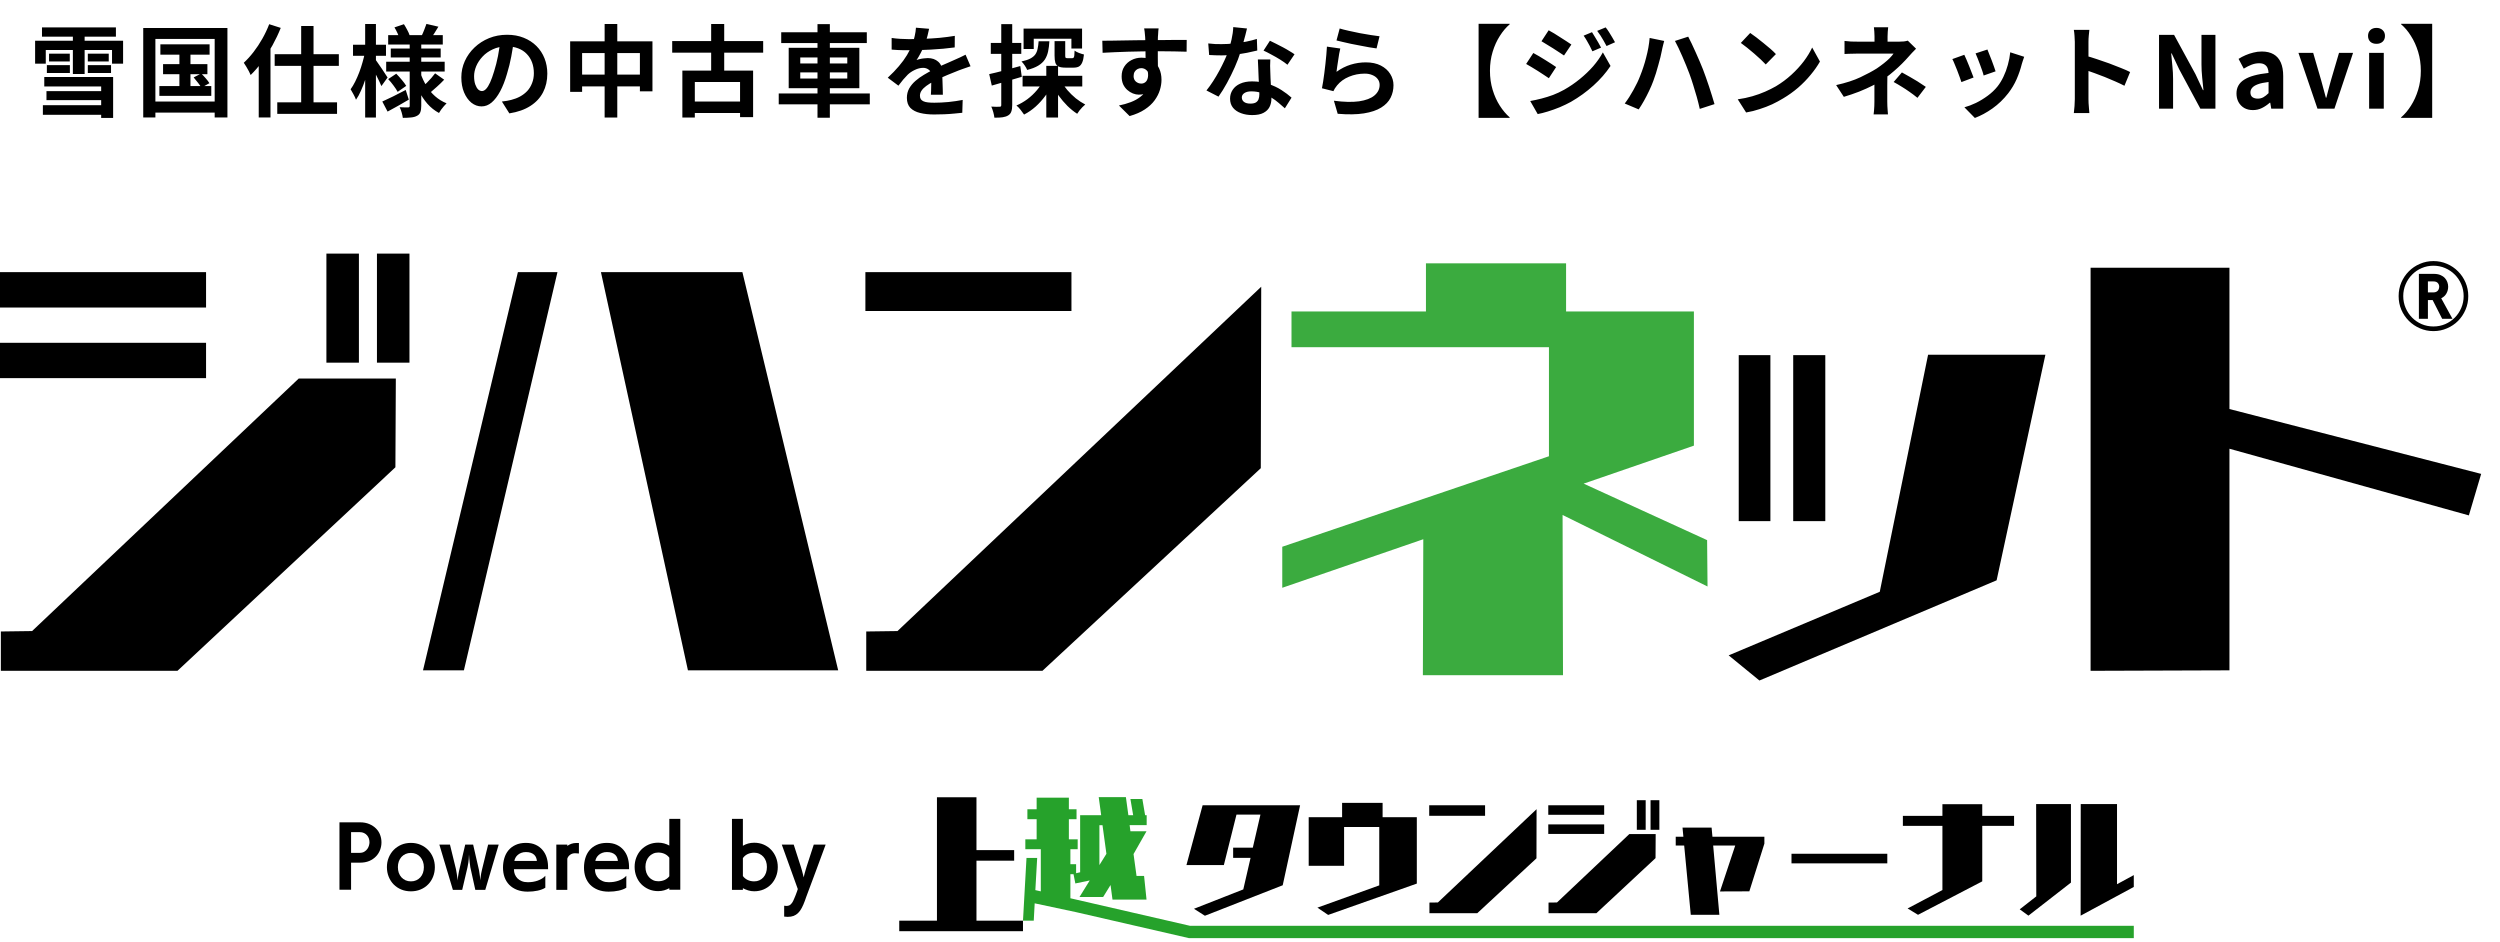 <svg width="276" height="104" viewBox="0 0 276 104" fill="none" xmlns="http://www.w3.org/2000/svg">
<path d="M4.635 3.024H12.797V4.047H4.635V3.024ZM5.416 5.928H7.704V6.786H5.416V5.928ZM5.174 7.193H7.715V8.062H5.174V7.193ZM9.695 7.193H12.258V8.062H9.695V7.193ZM9.695 5.928H12.005V6.786H9.695V5.928ZM5.13 10.064H11.73V11.054H5.13V10.064ZM4.734 11.615H11.818V12.671H4.734V11.615ZM8.045 3.409H9.343V8.172H8.045V3.409ZM4.888 8.502H12.489V13.023H11.169V9.547H4.888V8.502ZM3.876 4.498H13.589V7.028H12.368V5.521H5.053V7.028H3.876V4.498ZM17.705 4.894H23.139V6.038H17.705V4.894ZM18.002 7.083H22.897V8.194H18.002V7.083ZM17.595 9.503H23.326V10.581H17.595V9.503ZM19.806 5.257H21.027V10.075H19.806V5.257ZM21.379 8.546L22.215 8.117C22.376 8.271 22.545 8.451 22.721 8.656C22.897 8.854 23.029 9.03 23.117 9.184L22.237 9.679C22.149 9.525 22.02 9.342 21.852 9.129C21.69 8.916 21.533 8.722 21.379 8.546ZM15.813 3.09H25.108V12.968H23.7V4.3H17.155V12.968H15.813V3.09ZM16.55 11.208H24.349V12.429H16.55V11.208ZM33.25 2.87H34.614V12.132H33.25V2.87ZM30.324 5.983H37.408V7.27H30.324V5.983ZM30.61 11.296H37.21V12.572H30.61V11.296ZM28.564 5.884L29.851 4.597L29.862 4.619V12.968H28.564V5.884ZM29.719 2.672L30.995 3.079C30.738 3.724 30.434 4.366 30.082 5.004C29.73 5.635 29.348 6.236 28.938 6.808C28.527 7.373 28.105 7.864 27.673 8.282C27.629 8.172 27.563 8.033 27.475 7.864C27.387 7.695 27.291 7.527 27.189 7.358C27.086 7.182 26.994 7.039 26.914 6.929C27.288 6.584 27.647 6.188 27.992 5.741C28.344 5.286 28.666 4.799 28.96 4.278C29.26 3.75 29.513 3.215 29.719 2.672ZM42.855 3.882H48.883V4.916H42.855V3.882ZM43.141 5.356H48.652V6.346H43.141V5.356ZM42.635 6.819H49.092V7.897H42.635V6.819ZM47.079 2.639L48.399 2.947C48.245 3.196 48.098 3.435 47.959 3.662C47.819 3.889 47.691 4.084 47.574 4.245L46.551 3.948C46.646 3.757 46.741 3.537 46.837 3.288C46.939 3.039 47.02 2.822 47.079 2.639ZM43.548 3.024L44.593 2.672C44.717 2.863 44.838 3.072 44.956 3.299C45.08 3.526 45.168 3.724 45.22 3.893L44.12 4.289C44.076 4.12 43.999 3.915 43.889 3.673C43.779 3.431 43.665 3.215 43.548 3.024ZM48.036 8.095L49.037 8.799C48.795 9.056 48.534 9.309 48.256 9.558C47.984 9.807 47.742 10.02 47.53 10.196L46.683 9.558C46.822 9.433 46.976 9.287 47.145 9.118C47.313 8.949 47.475 8.777 47.629 8.601C47.79 8.418 47.926 8.249 48.036 8.095ZM42.855 8.733L43.746 8.139C43.944 8.337 44.149 8.564 44.362 8.821C44.574 9.07 44.736 9.29 44.846 9.481L43.9 10.141C43.797 9.943 43.647 9.712 43.449 9.448C43.251 9.177 43.053 8.938 42.855 8.733ZM42.206 11.208C42.543 11.061 42.939 10.874 43.394 10.647C43.848 10.42 44.314 10.181 44.791 9.932L45.132 10.999C44.743 11.226 44.343 11.457 43.933 11.692C43.522 11.919 43.141 12.128 42.789 12.319L42.206 11.208ZM45.231 4.586H46.507V11.681C46.507 11.974 46.474 12.205 46.408 12.374C46.349 12.55 46.228 12.686 46.045 12.781C45.861 12.884 45.638 12.946 45.374 12.968C45.117 12.997 44.816 13.012 44.472 13.012C44.45 12.836 44.406 12.634 44.34 12.407C44.274 12.18 44.2 11.989 44.12 11.835C44.31 11.842 44.497 11.85 44.681 11.857C44.871 11.857 44.996 11.857 45.055 11.857C45.128 11.857 45.176 11.842 45.198 11.813C45.22 11.784 45.231 11.736 45.231 11.67V4.586ZM46.43 8.095C46.598 8.586 46.815 9.048 47.079 9.481C47.343 9.914 47.662 10.295 48.036 10.625C48.41 10.955 48.831 11.215 49.301 11.406C49.213 11.487 49.114 11.593 49.004 11.725C48.901 11.85 48.798 11.978 48.696 12.11C48.6 12.242 48.523 12.363 48.465 12.473C47.988 12.216 47.563 11.879 47.189 11.461C46.822 11.036 46.503 10.555 46.232 10.02C45.968 9.485 45.748 8.909 45.572 8.293L46.43 8.095ZM38.972 4.938H42.613V6.159H38.972V4.938ZM40.314 2.65H41.502V12.979H40.314V2.65ZM40.292 5.774L41.018 6.016C40.944 6.456 40.849 6.911 40.732 7.38C40.614 7.842 40.482 8.3 40.336 8.755C40.189 9.202 40.028 9.62 39.852 10.009C39.683 10.398 39.5 10.731 39.302 11.01C39.243 10.841 39.151 10.643 39.027 10.416C38.909 10.189 38.803 10.002 38.708 9.855C38.884 9.613 39.052 9.331 39.214 9.008C39.375 8.685 39.525 8.341 39.665 7.974C39.804 7.607 39.925 7.237 40.028 6.863C40.138 6.482 40.226 6.119 40.292 5.774ZM41.447 6.566C41.505 6.639 41.597 6.771 41.722 6.962C41.854 7.145 41.993 7.347 42.14 7.567C42.286 7.78 42.418 7.981 42.536 8.172C42.66 8.355 42.745 8.484 42.789 8.557L42.107 9.503C42.041 9.349 41.956 9.162 41.854 8.942C41.751 8.722 41.637 8.495 41.513 8.26C41.395 8.025 41.282 7.805 41.172 7.6C41.069 7.395 40.977 7.226 40.897 7.094L41.447 6.566ZM56.728 4.465C56.654 5.022 56.559 5.616 56.442 6.247C56.324 6.878 56.167 7.516 55.969 8.161C55.756 8.902 55.507 9.54 55.221 10.075C54.935 10.61 54.619 11.025 54.275 11.318C53.937 11.604 53.567 11.747 53.164 11.747C52.76 11.747 52.386 11.611 52.042 11.34C51.704 11.061 51.433 10.68 51.228 10.196C51.03 9.712 50.931 9.162 50.931 8.546C50.931 7.908 51.059 7.307 51.316 6.742C51.572 6.177 51.928 5.679 52.383 5.246C52.845 4.806 53.38 4.461 53.989 4.212C54.605 3.963 55.268 3.838 55.98 3.838C56.662 3.838 57.274 3.948 57.817 4.168C58.367 4.388 58.836 4.692 59.225 5.081C59.613 5.47 59.91 5.924 60.116 6.445C60.321 6.966 60.424 7.527 60.424 8.128C60.424 8.898 60.266 9.587 59.951 10.196C59.635 10.805 59.166 11.307 58.543 11.703C57.927 12.099 57.157 12.37 56.233 12.517L55.408 11.208C55.62 11.186 55.807 11.16 55.969 11.131C56.13 11.102 56.284 11.069 56.431 11.032C56.783 10.944 57.109 10.819 57.41 10.658C57.718 10.489 57.985 10.284 58.213 10.042C58.44 9.793 58.616 9.503 58.741 9.173C58.873 8.843 58.939 8.48 58.939 8.084C58.939 7.651 58.873 7.255 58.741 6.896C58.609 6.537 58.414 6.225 58.158 5.961C57.901 5.69 57.589 5.484 57.223 5.345C56.856 5.198 56.434 5.125 55.958 5.125C55.371 5.125 54.854 5.231 54.407 5.444C53.959 5.649 53.582 5.917 53.274 6.247C52.966 6.577 52.731 6.933 52.57 7.314C52.416 7.695 52.339 8.058 52.339 8.403C52.339 8.77 52.383 9.078 52.471 9.327C52.559 9.569 52.665 9.752 52.79 9.877C52.922 9.994 53.061 10.053 53.208 10.053C53.362 10.053 53.512 9.976 53.659 9.822C53.813 9.661 53.963 9.419 54.11 9.096C54.256 8.773 54.403 8.366 54.55 7.875C54.718 7.347 54.861 6.782 54.979 6.181C55.096 5.58 55.18 4.993 55.232 4.421L56.728 4.465ZM62.945 4.564H72.031V10.086H70.645V5.862H64.265V10.141H62.945V4.564ZM63.627 8.238H71.415V9.536H63.627V8.238ZM66.751 2.65H68.148V12.979H66.751V2.65ZM74.211 4.531H84.254V5.818H74.211V4.531ZM76.114 11.208H82.296V12.473H76.114V11.208ZM78.512 2.65H79.953V8.513H78.512V2.65ZM75.333 7.798H83.143V12.935H81.702V9.052H76.708V12.979H75.333V7.798ZM86.247 3.563H95.696V4.751H86.247V3.563ZM85.972 10.317H96.026V11.516H85.972V10.317ZM90.251 2.661H91.615V13.001H90.251V2.661ZM88.348 7.996V8.667H93.54V7.996H88.348ZM88.348 6.346V7.006H93.54V6.346H88.348ZM87.072 5.279H94.871V9.734H87.072V5.279ZM102.573 3.178C102.536 3.376 102.477 3.633 102.397 3.948C102.316 4.263 102.199 4.619 102.045 5.015C101.927 5.286 101.792 5.569 101.638 5.862C101.491 6.148 101.341 6.405 101.187 6.632C101.282 6.588 101.403 6.551 101.55 6.522C101.696 6.485 101.847 6.46 102.001 6.445C102.162 6.423 102.305 6.412 102.43 6.412C102.892 6.412 103.273 6.544 103.574 6.808C103.882 7.072 104.036 7.464 104.036 7.985C104.036 8.132 104.036 8.311 104.036 8.524C104.043 8.737 104.05 8.96 104.058 9.195C104.065 9.422 104.072 9.646 104.08 9.866C104.087 10.086 104.091 10.284 104.091 10.46H102.771C102.785 10.335 102.793 10.189 102.793 10.02C102.8 9.844 102.804 9.661 102.804 9.47C102.811 9.279 102.815 9.096 102.815 8.92C102.822 8.737 102.826 8.572 102.826 8.425C102.826 8.073 102.73 7.831 102.54 7.699C102.356 7.56 102.151 7.49 101.924 7.49C101.616 7.49 101.304 7.567 100.989 7.721C100.681 7.868 100.42 8.044 100.208 8.249C100.046 8.41 99.881 8.59 99.713 8.788C99.551 8.986 99.375 9.21 99.185 9.459L98.008 8.579C98.484 8.139 98.895 7.714 99.24 7.303C99.592 6.892 99.889 6.485 100.131 6.082C100.373 5.679 100.571 5.275 100.725 4.872C100.835 4.579 100.923 4.274 100.989 3.959C101.062 3.636 101.106 3.336 101.121 3.057L102.573 3.178ZM98.437 4.19C98.715 4.234 99.038 4.267 99.405 4.289C99.771 4.311 100.094 4.322 100.373 4.322C100.857 4.322 101.385 4.311 101.957 4.289C102.536 4.267 103.123 4.23 103.717 4.179C104.311 4.12 104.875 4.047 105.411 3.959L105.4 5.235C105.011 5.286 104.589 5.334 104.135 5.378C103.687 5.415 103.229 5.448 102.76 5.477C102.298 5.499 101.854 5.517 101.429 5.532C101.003 5.539 100.626 5.543 100.296 5.543C100.149 5.543 99.966 5.543 99.746 5.543C99.533 5.536 99.313 5.528 99.086 5.521C98.858 5.506 98.642 5.492 98.437 5.477V4.19ZM107.149 7.314C107.031 7.351 106.892 7.398 106.731 7.457C106.577 7.508 106.419 7.563 106.258 7.622C106.104 7.673 105.964 7.725 105.84 7.776C105.488 7.915 105.07 8.084 104.586 8.282C104.109 8.48 103.61 8.711 103.09 8.975C102.76 9.151 102.481 9.323 102.254 9.492C102.026 9.661 101.854 9.833 101.737 10.009C101.619 10.178 101.561 10.365 101.561 10.57C101.561 10.724 101.594 10.852 101.66 10.955C101.726 11.05 101.825 11.127 101.957 11.186C102.089 11.245 102.254 11.285 102.452 11.307C102.65 11.329 102.884 11.34 103.156 11.34C103.625 11.34 104.142 11.314 104.707 11.263C105.271 11.204 105.796 11.127 106.28 11.032L106.236 12.451C106.001 12.48 105.704 12.51 105.345 12.539C104.985 12.576 104.611 12.601 104.223 12.616C103.841 12.631 103.475 12.638 103.123 12.638C102.551 12.638 102.037 12.583 101.583 12.473C101.128 12.363 100.769 12.176 100.505 11.912C100.248 11.641 100.12 11.27 100.12 10.801C100.12 10.42 100.204 10.075 100.373 9.767C100.549 9.459 100.78 9.18 101.066 8.931C101.352 8.682 101.663 8.458 102.001 8.26C102.345 8.055 102.683 7.868 103.013 7.699C103.35 7.523 103.654 7.373 103.926 7.248C104.197 7.123 104.45 7.013 104.685 6.918C104.927 6.815 105.158 6.713 105.378 6.61C105.59 6.515 105.796 6.423 105.994 6.335C106.192 6.24 106.393 6.141 106.599 6.038L107.149 7.314ZM112.893 8.37H119.482V9.547H112.893V8.37ZM116.424 4.542H117.601V6.137C117.601 6.262 117.615 6.342 117.645 6.379C117.681 6.408 117.747 6.423 117.843 6.423C117.872 6.423 117.92 6.423 117.986 6.423C118.059 6.423 118.132 6.423 118.206 6.423C118.286 6.423 118.341 6.423 118.371 6.423C118.437 6.423 118.488 6.405 118.525 6.368C118.561 6.331 118.587 6.254 118.602 6.137C118.616 6.02 118.627 5.836 118.635 5.587C118.745 5.675 118.902 5.759 119.108 5.84C119.32 5.921 119.507 5.979 119.669 6.016C119.632 6.397 119.566 6.694 119.471 6.907C119.383 7.112 119.262 7.259 119.108 7.347C118.954 7.428 118.756 7.468 118.514 7.468C118.47 7.468 118.407 7.468 118.327 7.468C118.246 7.468 118.162 7.468 118.074 7.468C117.993 7.468 117.912 7.468 117.832 7.468C117.751 7.468 117.689 7.468 117.645 7.468C117.307 7.468 117.051 7.428 116.875 7.347C116.699 7.266 116.578 7.127 116.512 6.929C116.453 6.731 116.424 6.467 116.424 6.137V4.542ZM113.003 3.156H119.46V5.356H118.283V4.278H114.125V5.411H113.003V3.156ZM115.511 7.27H116.809V12.979H115.511V7.27ZM114.664 4.553H115.852C115.83 4.971 115.782 5.349 115.709 5.686C115.635 6.023 115.514 6.32 115.346 6.577C115.177 6.834 114.935 7.057 114.62 7.248C114.304 7.439 113.897 7.596 113.399 7.721C113.347 7.582 113.259 7.42 113.135 7.237C113.01 7.046 112.889 6.896 112.772 6.786C113.175 6.698 113.498 6.592 113.74 6.467C113.989 6.335 114.176 6.181 114.301 6.005C114.425 5.822 114.51 5.613 114.554 5.378C114.605 5.136 114.642 4.861 114.664 4.553ZM117.139 8.942C117.322 9.279 117.553 9.613 117.832 9.943C118.118 10.273 118.429 10.577 118.767 10.856C119.111 11.127 119.46 11.355 119.812 11.538C119.716 11.619 119.61 11.718 119.493 11.835C119.383 11.952 119.276 12.073 119.174 12.198C119.071 12.33 118.987 12.451 118.921 12.561C118.554 12.326 118.195 12.037 117.843 11.692C117.498 11.347 117.179 10.973 116.886 10.57C116.592 10.159 116.339 9.738 116.127 9.305L117.139 8.942ZM115.225 8.821L116.248 9.162C116.02 9.653 115.742 10.123 115.412 10.57C115.089 11.01 114.73 11.41 114.334 11.769C113.938 12.121 113.512 12.414 113.058 12.649C112.955 12.495 112.823 12.315 112.662 12.11C112.508 11.912 112.357 11.758 112.211 11.648C112.636 11.465 113.043 11.23 113.432 10.944C113.82 10.651 114.169 10.321 114.477 9.954C114.785 9.587 115.034 9.21 115.225 8.821ZM109.208 8.183C109.648 8.088 110.172 7.959 110.781 7.798C111.397 7.637 112.016 7.468 112.64 7.292L112.805 8.48C112.24 8.649 111.668 8.817 111.089 8.986C110.517 9.155 109.985 9.309 109.494 9.448L109.208 8.183ZM109.384 4.74H112.75V5.95H109.384V4.74ZM110.539 2.661H111.749V11.593C111.749 11.894 111.716 12.132 111.65 12.308C111.591 12.491 111.477 12.634 111.309 12.737C111.147 12.84 110.942 12.909 110.693 12.946C110.451 12.983 110.146 12.997 109.78 12.99C109.765 12.829 109.725 12.627 109.659 12.385C109.593 12.15 109.519 11.945 109.439 11.769C109.644 11.776 109.831 11.784 110 11.791C110.176 11.791 110.297 11.787 110.363 11.78C110.429 11.78 110.473 11.769 110.495 11.747C110.524 11.718 110.539 11.666 110.539 11.593V2.661ZM127.91 3.134C127.902 3.193 127.891 3.288 127.877 3.42C127.869 3.545 127.862 3.673 127.855 3.805C127.847 3.93 127.84 4.021 127.833 4.08C127.825 4.227 127.822 4.425 127.822 4.674C127.822 4.916 127.822 5.187 127.822 5.488C127.822 5.789 127.822 6.093 127.822 6.401C127.829 6.702 127.833 6.988 127.833 7.259C127.84 7.523 127.844 7.743 127.844 7.919L126.469 7.457C126.469 7.318 126.469 7.134 126.469 6.907C126.469 6.672 126.469 6.419 126.469 6.148C126.469 5.869 126.465 5.594 126.458 5.323C126.458 5.052 126.454 4.806 126.447 4.586C126.439 4.366 126.432 4.201 126.425 4.091C126.41 3.864 126.392 3.666 126.37 3.497C126.348 3.321 126.329 3.2 126.315 3.134H127.91ZM121.695 4.498C122.017 4.498 122.384 4.494 122.795 4.487C123.205 4.48 123.634 4.472 124.082 4.465C124.529 4.458 124.969 4.45 125.402 4.443C125.834 4.436 126.241 4.432 126.623 4.432C127.004 4.425 127.334 4.421 127.613 4.421C127.891 4.421 128.196 4.421 128.526 4.421C128.856 4.414 129.182 4.41 129.505 4.41C129.827 4.41 130.121 4.41 130.385 4.41C130.656 4.41 130.865 4.41 131.012 4.41L131.001 5.708C130.656 5.693 130.201 5.682 129.637 5.675C129.072 5.66 128.383 5.653 127.569 5.653C127.07 5.653 126.564 5.66 126.051 5.675C125.537 5.682 125.028 5.693 124.522 5.708C124.016 5.723 123.528 5.741 123.059 5.763C122.589 5.778 122.146 5.8 121.728 5.829L121.695 4.498ZM127.646 7.754C127.646 8.355 127.572 8.854 127.426 9.25C127.286 9.646 127.074 9.947 126.788 10.152C126.502 10.35 126.146 10.449 125.721 10.449C125.515 10.449 125.299 10.405 125.072 10.317C124.852 10.229 124.646 10.101 124.456 9.932C124.265 9.763 124.111 9.554 123.994 9.305C123.884 9.056 123.829 8.762 123.829 8.425C123.829 8.007 123.928 7.648 124.126 7.347C124.324 7.039 124.588 6.801 124.918 6.632C125.255 6.456 125.625 6.368 126.029 6.368C126.513 6.368 126.916 6.478 127.239 6.698C127.569 6.911 127.814 7.2 127.976 7.567C128.144 7.934 128.229 8.348 128.229 8.81C128.229 9.169 128.17 9.543 128.053 9.932C127.935 10.321 127.741 10.702 127.47 11.076C127.206 11.443 126.846 11.776 126.392 12.077C125.944 12.378 125.383 12.623 124.709 12.814L123.532 11.648C124.001 11.553 124.437 11.428 124.841 11.274C125.244 11.12 125.596 10.926 125.897 10.691C126.205 10.456 126.443 10.167 126.612 9.822C126.788 9.477 126.876 9.063 126.876 8.579C126.876 8.227 126.788 7.963 126.612 7.787C126.443 7.611 126.238 7.523 125.996 7.523C125.856 7.523 125.721 7.556 125.589 7.622C125.457 7.688 125.35 7.787 125.27 7.919C125.189 8.051 125.149 8.212 125.149 8.403C125.149 8.652 125.233 8.854 125.402 9.008C125.578 9.155 125.776 9.228 125.996 9.228C126.172 9.228 126.326 9.173 126.458 9.063C126.597 8.953 126.689 8.77 126.733 8.513C126.777 8.256 126.74 7.912 126.623 7.479L127.646 7.754ZM133.39 4.795C133.624 4.824 133.874 4.846 134.138 4.861C134.409 4.868 134.647 4.872 134.853 4.872C135.307 4.872 135.766 4.846 136.228 4.795C136.697 4.744 137.148 4.678 137.581 4.597C138.013 4.509 138.406 4.41 138.758 4.3L138.802 5.576C138.486 5.657 138.109 5.741 137.669 5.829C137.236 5.91 136.778 5.979 136.294 6.038C135.81 6.089 135.333 6.115 134.864 6.115C134.644 6.115 134.42 6.111 134.193 6.104C133.965 6.097 133.731 6.086 133.489 6.071L133.39 4.795ZM137.669 3.145C137.625 3.328 137.566 3.567 137.493 3.86C137.419 4.153 137.335 4.461 137.24 4.784C137.152 5.107 137.056 5.426 136.954 5.741C136.792 6.269 136.58 6.83 136.316 7.424C136.052 8.018 135.766 8.597 135.458 9.162C135.15 9.727 134.838 10.229 134.523 10.669L133.192 9.987C133.441 9.679 133.687 9.338 133.929 8.964C134.171 8.59 134.398 8.205 134.611 7.809C134.823 7.413 135.014 7.032 135.183 6.665C135.359 6.291 135.498 5.954 135.601 5.653C135.74 5.264 135.861 4.832 135.964 4.355C136.074 3.871 136.136 3.416 136.151 2.991L137.669 3.145ZM140.243 6.566C140.228 6.801 140.221 7.035 140.221 7.27C140.228 7.497 140.235 7.732 140.243 7.974C140.25 8.143 140.257 8.359 140.265 8.623C140.279 8.88 140.294 9.155 140.309 9.448C140.323 9.734 140.334 10.009 140.342 10.273C140.356 10.53 140.364 10.735 140.364 10.889C140.364 11.226 140.294 11.534 140.155 11.813C140.015 12.084 139.792 12.301 139.484 12.462C139.183 12.623 138.769 12.704 138.241 12.704C137.786 12.704 137.375 12.634 137.009 12.495C136.642 12.363 136.349 12.165 136.129 11.901C135.909 11.63 135.799 11.292 135.799 10.889C135.799 10.53 135.894 10.207 136.085 9.921C136.275 9.628 136.55 9.4 136.91 9.239C137.276 9.07 137.716 8.986 138.23 8.986C138.875 8.986 139.469 9.078 140.012 9.261C140.554 9.437 141.042 9.664 141.475 9.943C141.907 10.222 142.278 10.5 142.586 10.779L141.849 11.956C141.651 11.78 141.423 11.582 141.167 11.362C140.917 11.142 140.635 10.937 140.32 10.746C140.012 10.555 139.674 10.398 139.308 10.273C138.948 10.148 138.56 10.086 138.142 10.086C137.826 10.086 137.573 10.148 137.383 10.273C137.192 10.398 137.097 10.559 137.097 10.757C137.097 10.962 137.177 11.127 137.339 11.252C137.507 11.377 137.742 11.439 138.043 11.439C138.292 11.439 138.49 11.399 138.637 11.318C138.783 11.23 138.886 11.109 138.945 10.955C139.003 10.794 139.033 10.614 139.033 10.416C139.033 10.247 139.025 10.009 139.011 9.701C138.996 9.393 138.978 9.052 138.956 8.678C138.941 8.304 138.926 7.93 138.912 7.556C138.897 7.182 138.882 6.852 138.868 6.566H140.243ZM142.135 7.149C141.922 6.973 141.658 6.786 141.343 6.588C141.027 6.39 140.701 6.203 140.364 6.027C140.034 5.844 139.744 5.697 139.495 5.587L140.199 4.498C140.397 4.586 140.62 4.696 140.87 4.828C141.126 4.953 141.383 5.085 141.64 5.224C141.904 5.363 142.146 5.503 142.366 5.642C142.593 5.774 142.776 5.891 142.916 5.994L142.135 7.149ZM147.901 3.145C148.165 3.226 148.495 3.31 148.891 3.398C149.287 3.486 149.701 3.574 150.134 3.662C150.566 3.743 150.973 3.812 151.355 3.871C151.743 3.93 152.059 3.974 152.301 4.003L151.971 5.345C151.751 5.316 151.483 5.275 151.168 5.224C150.86 5.165 150.53 5.103 150.178 5.037C149.833 4.971 149.492 4.905 149.155 4.839C148.817 4.766 148.509 4.696 148.231 4.63C147.952 4.564 147.725 4.509 147.549 4.465L147.901 3.145ZM147.967 5.356C147.93 5.503 147.89 5.693 147.846 5.928C147.809 6.155 147.772 6.394 147.736 6.643C147.699 6.892 147.662 7.131 147.626 7.358C147.596 7.585 147.571 7.776 147.549 7.93C148.047 7.571 148.568 7.307 149.111 7.138C149.661 6.969 150.222 6.885 150.794 6.885C151.439 6.885 151.989 7.002 152.444 7.237C152.898 7.472 153.243 7.78 153.478 8.161C153.72 8.542 153.841 8.957 153.841 9.404C153.841 9.903 153.734 10.365 153.522 10.79C153.309 11.215 152.961 11.578 152.477 11.879C151.993 12.18 151.358 12.392 150.574 12.517C149.789 12.642 148.825 12.656 147.681 12.561L147.263 11.12C148.363 11.267 149.287 11.289 150.035 11.186C150.783 11.076 151.347 10.863 151.729 10.548C152.117 10.225 152.312 9.833 152.312 9.371C152.312 9.129 152.242 8.916 152.103 8.733C151.963 8.542 151.769 8.396 151.52 8.293C151.27 8.183 150.988 8.128 150.673 8.128C150.057 8.128 149.477 8.242 148.935 8.469C148.399 8.689 147.959 9.008 147.615 9.426C147.519 9.543 147.439 9.653 147.373 9.756C147.314 9.851 147.259 9.954 147.208 10.064L145.943 9.745C145.987 9.532 146.031 9.283 146.075 8.997C146.119 8.704 146.163 8.392 146.207 8.062C146.251 7.725 146.291 7.387 146.328 7.05C146.364 6.713 146.397 6.379 146.427 6.049C146.456 5.719 146.478 5.418 146.493 5.147L147.967 5.356ZM166.669 2.683C166.273 3.02 165.91 3.449 165.58 3.97C165.25 4.483 164.986 5.066 164.788 5.719C164.59 6.364 164.491 7.065 164.491 7.82C164.491 8.568 164.59 9.268 164.788 9.921C164.986 10.574 165.25 11.157 165.58 11.67C165.91 12.183 166.273 12.612 166.669 12.957V13.012H163.237V2.628H166.669V2.683ZM175.757 3.552C175.859 3.706 175.969 3.886 176.087 4.091C176.211 4.289 176.332 4.491 176.45 4.696C176.567 4.894 176.67 5.081 176.758 5.257L175.801 5.664C175.691 5.429 175.588 5.22 175.493 5.037C175.397 4.846 175.295 4.663 175.185 4.487C175.082 4.304 174.965 4.12 174.833 3.937L175.757 3.552ZM177.264 3.024C177.381 3.163 177.502 3.332 177.627 3.53C177.751 3.728 177.872 3.926 177.99 4.124C178.107 4.322 178.21 4.502 178.298 4.663L177.363 5.081C177.245 4.854 177.132 4.648 177.022 4.465C176.919 4.282 176.813 4.106 176.703 3.937C176.593 3.768 176.468 3.592 176.329 3.409L177.264 3.024ZM170.972 3.343C171.155 3.438 171.36 3.556 171.588 3.695C171.815 3.834 172.046 3.981 172.281 4.135C172.515 4.282 172.739 4.425 172.952 4.564C173.164 4.696 173.34 4.813 173.48 4.916L172.666 6.126C172.512 6.023 172.328 5.902 172.116 5.763C171.91 5.624 171.69 5.481 171.456 5.334C171.228 5.187 171.001 5.048 170.774 4.916C170.554 4.777 170.356 4.656 170.18 4.553L170.972 3.343ZM168.937 11.153C169.347 11.08 169.765 10.988 170.191 10.878C170.616 10.768 171.038 10.636 171.456 10.482C171.874 10.321 172.281 10.13 172.677 9.91C173.3 9.558 173.879 9.162 174.415 8.722C174.957 8.282 175.445 7.816 175.878 7.325C176.31 6.826 176.67 6.313 176.956 5.785L177.803 7.281C177.297 8.044 176.666 8.766 175.911 9.448C175.163 10.123 174.338 10.72 173.436 11.241C173.062 11.446 172.651 11.644 172.204 11.835C171.756 12.018 171.316 12.176 170.884 12.308C170.458 12.44 170.084 12.535 169.762 12.594L168.937 11.153ZM169.278 5.851C169.461 5.946 169.67 6.064 169.905 6.203C170.139 6.342 170.374 6.485 170.609 6.632C170.843 6.771 171.063 6.911 171.269 7.05C171.481 7.182 171.657 7.299 171.797 7.402L170.994 8.634C170.832 8.524 170.645 8.399 170.433 8.26C170.227 8.121 170.007 7.978 169.773 7.831C169.545 7.684 169.318 7.545 169.091 7.413C168.871 7.274 168.669 7.156 168.486 7.061L169.278 5.851ZM181.076 8.37C181.201 8.062 181.318 7.739 181.428 7.402C181.546 7.057 181.648 6.705 181.736 6.346C181.832 5.987 181.912 5.627 181.978 5.268C182.044 4.901 182.092 4.542 182.121 4.19L183.727 4.52C183.698 4.63 183.665 4.755 183.628 4.894C183.592 5.033 183.559 5.169 183.529 5.301C183.5 5.433 183.478 5.539 183.463 5.62C183.427 5.818 183.375 6.053 183.309 6.324C183.243 6.595 183.166 6.881 183.078 7.182C182.998 7.483 182.91 7.787 182.814 8.095C182.719 8.396 182.624 8.674 182.528 8.931C182.396 9.29 182.239 9.661 182.055 10.042C181.879 10.416 181.692 10.779 181.494 11.131C181.296 11.483 181.102 11.798 180.911 12.077L179.371 11.428C179.716 10.973 180.039 10.471 180.339 9.921C180.647 9.371 180.893 8.854 181.076 8.37ZM186.51 8.139C186.408 7.853 186.287 7.545 186.147 7.215C186.015 6.885 185.876 6.555 185.729 6.225C185.583 5.888 185.44 5.572 185.3 5.279C185.161 4.986 185.033 4.733 184.915 4.52L186.378 4.047C186.488 4.26 186.617 4.516 186.763 4.817C186.91 5.118 187.057 5.437 187.203 5.774C187.357 6.111 187.504 6.445 187.643 6.775C187.783 7.098 187.904 7.391 188.006 7.655C188.102 7.904 188.208 8.194 188.325 8.524C188.443 8.847 188.56 9.188 188.677 9.547C188.795 9.899 188.905 10.244 189.007 10.581C189.117 10.918 189.209 11.223 189.282 11.494L187.654 12.022C187.559 11.589 187.449 11.149 187.324 10.702C187.2 10.255 187.068 9.815 186.928 9.382C186.796 8.949 186.657 8.535 186.51 8.139ZM193.222 3.64C193.413 3.772 193.637 3.933 193.893 4.124C194.15 4.315 194.414 4.524 194.685 4.751C194.964 4.971 195.224 5.187 195.466 5.4C195.708 5.613 195.906 5.803 196.06 5.972L194.938 7.116C194.799 6.962 194.616 6.779 194.388 6.566C194.161 6.353 193.915 6.133 193.651 5.906C193.387 5.679 193.127 5.462 192.87 5.257C192.614 5.052 192.386 4.879 192.188 4.74L193.222 3.64ZM191.847 10.966C192.419 10.885 192.958 10.772 193.464 10.625C193.97 10.478 194.44 10.31 194.872 10.119C195.305 9.928 195.701 9.73 196.06 9.525C196.684 9.151 197.256 8.726 197.776 8.249C198.297 7.772 198.752 7.277 199.14 6.764C199.529 6.243 199.837 5.737 200.064 5.246L200.922 6.797C200.644 7.288 200.299 7.78 199.888 8.271C199.485 8.762 199.027 9.232 198.513 9.679C198 10.119 197.446 10.515 196.852 10.867C196.478 11.094 196.075 11.311 195.642 11.516C195.21 11.714 194.751 11.89 194.267 12.044C193.791 12.205 193.292 12.33 192.771 12.418L191.847 10.966ZM208.453 3.013C208.439 3.145 208.424 3.306 208.409 3.497C208.395 3.68 208.387 3.856 208.387 4.025C208.387 4.135 208.387 4.267 208.387 4.421C208.387 4.568 208.387 4.714 208.387 4.861C208.387 5.008 208.387 5.14 208.387 5.257H206.946C206.946 5.14 206.946 5.011 206.946 4.872C206.946 4.733 206.946 4.59 206.946 4.443C206.946 4.296 206.946 4.157 206.946 4.025C206.946 3.849 206.939 3.669 206.924 3.486C206.917 3.303 206.902 3.145 206.88 3.013H208.453ZM211.533 5.378C211.394 5.517 211.244 5.671 211.082 5.84C210.928 6.009 210.793 6.159 210.675 6.291C210.477 6.518 210.243 6.768 209.971 7.039C209.707 7.303 209.418 7.571 209.102 7.842C208.794 8.113 208.472 8.37 208.134 8.612C207.738 8.891 207.295 9.158 206.803 9.415C206.312 9.664 205.791 9.899 205.241 10.119C204.691 10.332 204.13 10.522 203.558 10.691L202.711 9.393C203.775 9.158 204.669 8.869 205.395 8.524C206.121 8.179 206.723 7.857 207.199 7.556C207.478 7.365 207.738 7.175 207.98 6.984C208.222 6.793 208.435 6.606 208.618 6.423C208.802 6.232 208.945 6.064 209.047 5.917C208.952 5.917 208.798 5.917 208.585 5.917C208.373 5.917 208.131 5.917 207.859 5.917C207.588 5.917 207.306 5.917 207.012 5.917C206.719 5.917 206.44 5.917 206.176 5.917C205.912 5.917 205.681 5.917 205.483 5.917C205.285 5.917 205.146 5.917 205.065 5.917C204.941 5.917 204.787 5.921 204.603 5.928C204.42 5.928 204.24 5.932 204.064 5.939C203.896 5.939 203.753 5.946 203.635 5.961V4.52C203.848 4.549 204.086 4.571 204.35 4.586C204.622 4.593 204.853 4.597 205.043 4.597C205.124 4.597 205.278 4.597 205.505 4.597C205.74 4.597 206.011 4.597 206.319 4.597C206.635 4.597 206.965 4.597 207.309 4.597C207.654 4.597 207.988 4.597 208.31 4.597C208.64 4.597 208.926 4.597 209.168 4.597C209.418 4.597 209.597 4.597 209.707 4.597C209.876 4.597 210.037 4.59 210.191 4.575C210.353 4.553 210.496 4.524 210.62 4.487L211.533 5.378ZM208.365 7.776C208.365 7.974 208.365 8.223 208.365 8.524C208.365 8.817 208.362 9.129 208.354 9.459C208.354 9.789 208.354 10.112 208.354 10.427C208.354 10.735 208.354 10.999 208.354 11.219C208.354 11.366 208.358 11.527 208.365 11.703C208.373 11.879 208.384 12.048 208.398 12.209C208.413 12.37 208.424 12.51 208.431 12.627H206.847C206.862 12.524 206.877 12.389 206.891 12.22C206.906 12.059 206.917 11.89 206.924 11.714C206.932 11.531 206.935 11.366 206.935 11.219C206.935 11.014 206.935 10.779 206.935 10.515C206.935 10.251 206.935 9.987 206.935 9.723C206.935 9.452 206.935 9.199 206.935 8.964C206.935 8.729 206.935 8.528 206.935 8.359L208.365 7.776ZM211.687 10.801C211.372 10.544 211.075 10.321 210.796 10.13C210.518 9.932 210.239 9.749 209.96 9.58C209.682 9.404 209.381 9.228 209.058 9.052L209.971 7.996C210.309 8.179 210.609 8.348 210.873 8.502C211.137 8.649 211.405 8.806 211.676 8.975C211.948 9.144 212.259 9.349 212.611 9.591L211.687 10.801ZM219.411 5.466C219.463 5.583 219.529 5.752 219.609 5.972C219.697 6.185 219.789 6.416 219.884 6.665C219.98 6.907 220.064 7.138 220.137 7.358C220.211 7.578 220.269 7.75 220.313 7.875L218.993 8.337C218.964 8.198 218.913 8.022 218.839 7.809C218.766 7.596 218.685 7.373 218.597 7.138C218.509 6.896 218.421 6.665 218.333 6.445C218.245 6.225 218.168 6.042 218.102 5.895L219.411 5.466ZM223.47 6.269C223.412 6.445 223.36 6.595 223.316 6.72C223.28 6.845 223.243 6.962 223.206 7.072C223.067 7.629 222.876 8.187 222.634 8.744C222.392 9.294 222.084 9.811 221.71 10.295C221.197 10.955 220.614 11.516 219.961 11.978C219.316 12.433 218.671 12.781 218.025 13.023L216.87 11.846C217.274 11.736 217.699 11.575 218.146 11.362C218.594 11.142 219.026 10.878 219.444 10.57C219.862 10.262 220.222 9.921 220.522 9.547C220.772 9.232 220.992 8.872 221.182 8.469C221.38 8.058 221.542 7.622 221.666 7.16C221.798 6.691 221.886 6.229 221.93 5.774L223.47 6.269ZM216.859 6.049C216.933 6.188 217.013 6.368 217.101 6.588C217.197 6.808 217.292 7.039 217.387 7.281C217.483 7.523 217.574 7.758 217.662 7.985C217.758 8.212 217.831 8.403 217.882 8.557L216.54 9.063C216.496 8.916 216.43 8.726 216.342 8.491C216.262 8.256 216.17 8.011 216.067 7.754C215.965 7.49 215.866 7.248 215.77 7.028C215.682 6.808 215.605 6.639 215.539 6.522L216.859 6.049ZM229.06 10.944C229.06 10.805 229.06 10.577 229.06 10.262C229.06 9.939 229.06 9.569 229.06 9.151C229.06 8.726 229.06 8.282 229.06 7.82C229.06 7.358 229.06 6.914 229.06 6.489C229.06 6.056 229.06 5.675 229.06 5.345C229.06 5.015 229.06 4.773 229.06 4.619C229.06 4.428 229.049 4.208 229.027 3.959C229.013 3.71 228.987 3.49 228.95 3.299H230.666C230.644 3.49 230.622 3.702 230.6 3.937C230.578 4.164 230.567 4.392 230.567 4.619C230.567 4.824 230.567 5.103 230.567 5.455C230.567 5.807 230.567 6.199 230.567 6.632C230.567 7.057 230.567 7.494 230.567 7.941C230.567 8.381 230.567 8.806 230.567 9.217C230.567 9.628 230.567 9.987 230.567 10.295C230.567 10.596 230.567 10.812 230.567 10.944C230.567 11.047 230.571 11.193 230.578 11.384C230.586 11.567 230.6 11.758 230.622 11.956C230.644 12.154 230.659 12.33 230.666 12.484H228.95C228.98 12.264 229.005 12.007 229.027 11.714C229.049 11.421 229.06 11.164 229.06 10.944ZM230.237 6.148C230.604 6.243 231.015 6.368 231.469 6.522C231.924 6.669 232.382 6.826 232.844 6.995C233.306 7.164 233.739 7.332 234.142 7.501C234.553 7.662 234.894 7.813 235.165 7.952L234.538 9.47C234.23 9.309 233.889 9.147 233.515 8.986C233.141 8.817 232.76 8.656 232.371 8.502C231.99 8.348 231.612 8.205 231.238 8.073C230.872 7.941 230.538 7.824 230.237 7.721V6.148ZM238.357 12V3.849H240.018L242.383 8.194L243.208 9.954H243.263C243.219 9.529 243.172 9.063 243.12 8.557C243.069 8.051 243.043 7.567 243.043 7.105V3.849H244.583V12H242.922L240.579 7.644L239.754 5.895H239.699C239.736 6.335 239.78 6.801 239.831 7.292C239.883 7.783 239.908 8.264 239.908 8.733V12H238.357ZM248.722 12.154C248.362 12.154 248.043 12.077 247.765 11.923C247.493 11.762 247.281 11.542 247.127 11.263C246.98 10.984 246.907 10.669 246.907 10.317C246.907 9.664 247.189 9.158 247.754 8.799C248.318 8.432 249.217 8.183 250.449 8.051C250.441 7.846 250.405 7.666 250.339 7.512C250.273 7.351 250.163 7.222 250.009 7.127C249.862 7.032 249.66 6.984 249.404 6.984C249.118 6.984 248.835 7.039 248.557 7.149C248.278 7.259 247.996 7.402 247.71 7.578L247.138 6.5C247.38 6.346 247.636 6.21 247.908 6.093C248.179 5.976 248.465 5.88 248.766 5.807C249.066 5.726 249.378 5.686 249.701 5.686C250.221 5.686 250.658 5.789 251.01 5.994C251.362 6.199 251.626 6.504 251.802 6.907C251.978 7.31 252.066 7.809 252.066 8.403V12H250.746L250.636 11.34H250.581C250.317 11.575 250.031 11.769 249.723 11.923C249.415 12.077 249.081 12.154 248.722 12.154ZM249.261 10.889C249.488 10.889 249.693 10.838 249.877 10.735C250.067 10.625 250.258 10.475 250.449 10.284V9.052C249.95 9.111 249.554 9.195 249.261 9.305C248.967 9.415 248.758 9.547 248.634 9.701C248.509 9.848 248.447 10.013 248.447 10.196C248.447 10.438 248.52 10.614 248.667 10.724C248.821 10.834 249.019 10.889 249.261 10.889ZM255.85 12L253.749 5.84H255.377L256.268 8.909C256.356 9.217 256.44 9.529 256.521 9.844C256.609 10.152 256.693 10.464 256.774 10.779H256.829C256.909 10.464 256.99 10.152 257.071 9.844C257.159 9.529 257.243 9.217 257.324 8.909L258.226 5.84H259.777L257.72 12H255.85ZM261.552 12V5.84H263.169V12H261.552ZM262.366 4.839C262.08 4.839 261.852 4.762 261.684 4.608C261.515 4.447 261.431 4.23 261.431 3.959C261.431 3.695 261.515 3.482 261.684 3.321C261.852 3.16 262.08 3.079 262.366 3.079C262.637 3.079 262.861 3.16 263.037 3.321C263.213 3.482 263.301 3.695 263.301 3.959C263.301 4.23 263.213 4.447 263.037 4.608C262.861 4.762 262.637 4.839 262.366 4.839ZM268.513 13.012H265.081V12.957C265.485 12.612 265.848 12.183 266.17 11.67C266.5 11.157 266.764 10.574 266.962 9.921C267.16 9.268 267.259 8.568 267.259 7.82C267.259 7.065 267.16 6.364 266.962 5.719C266.764 5.066 266.5 4.483 266.17 3.97C265.848 3.449 265.485 3.02 265.081 2.683V2.628H268.513V13.012Z" fill="black"/>
<path d="M41.615 40.038V28H45.205V40.038H41.615ZM36.035 40.038V28H39.624V40.038H36.035ZM0 33.949V30.047H22.749V33.949H0ZM0 41.744V37.843H22.749V41.744H0ZM19.593 74.058H0.094V69.716L3.543 69.669L32.978 41.791H43.7L43.653 51.588L19.593 74.058Z" fill="black"/>
<path d="M75.948 74.005L66.344 30.047H81.961L92.536 74.005H75.948ZM46.699 74.005L57.175 30.047H61.543L51.214 74.005H46.699Z" fill="black"/>
<path d="M95.539 34.337V30.047H118.288V34.337H95.539ZM115.085 74.058H95.633V69.716L99.082 69.669L139.239 31.654L139.192 51.688L115.085 74.058Z" fill="black"/>
<path d="M172.509 56.854L172.556 74.541H157.085L157.132 59.531L141.562 64.891V60.361L171.004 50.37V38.332H142.581V34.384H157.425V29.071H172.895V34.384H187.007V49.199L174.834 53.394L188.465 59.631L188.512 64.75L172.509 56.854Z" fill="#3BAB3F"/>
<path d="M197.97 57.536V39.209H201.513V57.536H197.97ZM194.24 75.129L190.844 72.352L207.526 65.332L212.861 39.161H225.813L220.426 64.067L194.24 75.129ZM191.956 57.536V39.209H195.452V57.536H191.956Z" fill="black"/>
<path d="M246.131 49.54V74.005L230.801 74.058V29.559H246.131V45.157L273.921 52.318L272.562 56.901L246.131 49.54Z" fill="black"/>
<path d="M268.656 36.554C268.124 36.554 267.627 36.451 267.163 36.248C266.697 36.048 266.29 35.775 265.939 35.424C265.587 35.071 265.309 34.663 265.107 34.195C264.908 33.728 264.809 33.227 264.809 32.688C264.809 32.152 264.908 31.65 265.107 31.182C265.309 30.716 265.584 30.308 265.933 29.958C266.28 29.605 266.688 29.329 267.157 29.129C267.625 28.926 268.123 28.823 268.65 28.823C269.184 28.823 269.683 28.926 270.149 29.129C270.613 29.329 271.018 29.605 271.367 29.958C271.718 30.308 271.993 30.716 272.192 31.182C272.394 31.65 272.497 32.152 272.497 32.688C272.497 33.227 272.394 33.728 272.192 34.195C271.993 34.663 271.72 35.071 271.373 35.424C271.024 35.775 270.617 36.048 270.149 36.248C269.683 36.451 269.186 36.554 268.656 36.554ZM271.987 32.688C271.987 32.227 271.9 31.791 271.724 31.382C271.551 30.975 271.314 30.62 271.01 30.317C270.708 30.011 270.355 29.773 269.95 29.599C269.547 29.423 269.115 29.335 268.656 29.335C268.19 29.335 267.755 29.423 267.35 29.599C266.947 29.773 266.596 30.011 266.296 30.317C265.994 30.62 265.757 30.975 265.582 31.382C265.406 31.791 265.318 32.227 265.318 32.688C265.318 33.152 265.406 33.587 265.582 33.995C265.757 34.404 265.994 34.76 266.296 35.066C266.596 35.368 266.947 35.607 267.35 35.783C267.755 35.955 268.189 36.042 268.65 36.042C269.114 36.042 269.547 35.955 269.95 35.783C270.355 35.607 270.708 35.368 271.01 35.066C271.314 34.76 271.551 34.404 271.724 33.995C271.9 33.587 271.987 33.152 271.987 32.688ZM269.616 35.195L268.562 33.124H268.041V35.195H267.045V30.235H268.673C268.962 30.235 269.206 30.276 269.405 30.358C269.607 30.441 269.774 30.551 269.903 30.688C270.032 30.822 270.125 30.973 270.184 31.141C270.245 31.31 270.278 31.476 270.278 31.641C270.278 31.921 270.213 32.174 270.084 32.4C269.959 32.628 269.768 32.805 269.511 32.93L270.752 35.195H269.616ZM269.288 31.641C269.288 31.493 269.237 31.362 269.136 31.247C269.033 31.129 268.874 31.07 268.656 31.07H268.041V32.282H268.632C268.831 32.282 268.987 32.23 269.101 32.124C269.213 32.018 269.276 31.868 269.288 31.671V31.641Z" fill="black"/>
<path d="M99.277 102.804V101.642H103.439V88.018H107.802V93.853H111.963V95.019H107.802V101.642H112.937V102.804H99.277Z" fill="black"/>
<path d="M133.022 101.099L131.813 100.33L137.259 98.191L138.062 94.708H136.139V93.585H138.31L139.154 89.929H136.508L135.114 95.501H130.984L132.77 88.9H143.531L141.612 97.733L133.022 101.099Z" fill="black"/>
<path d="M146.628 101.008L145.442 100.205L152.27 97.745V91.304H148.388V95.583H144.48V90.22H148.168V88.637H152.639V90.22H156.417V97.548L146.628 101.008Z" fill="black"/>
<path d="M157.785 90.062V88.9H163.952V90.062H157.785ZM163.084 100.819H157.809V99.644L158.743 99.632L169.638 89.334L169.626 94.759L163.089 100.819H163.084Z" fill="black"/>
<path d="M170.93 89.957V88.9H177.101V89.957H170.93ZM170.93 92.069V91.013H177.101V92.069H170.93ZM176.245 100.819H170.958V99.644L171.891 99.632L179.877 92.081H182.787L182.771 94.736L176.242 100.819H176.245ZM180.705 91.607V88.344H181.683V91.607H180.705ZM182.221 91.607V88.344H183.194V91.607H182.221Z" fill="black"/>
<path d="M189.885 98.416L191.568 93.349H189.134L189.818 100.992H186.662L185.934 93.349H185V92.372H185.845L185.75 91.367H188.961L189.052 92.372H194.788V93.135L193.127 98.404L189.881 98.416H189.885Z" fill="black"/>
<path d="M197.781 94.255H208.358V95.315H197.781V94.255Z" fill="black"/>
<path d="M211.745 100.992L210.599 100.294L214.443 98.261V91.174H210.078V90.074H214.443V88.783H218.841V90.074H222.354V91.174H218.841V97.301L211.745 100.996V100.992Z" fill="black"/>
<path d="M223.938 101.087L222.977 100.39L224.806 98.959L224.79 88.766H228.633V97.438L223.938 101.087ZM229.702 101.087L229.713 88.766H233.719V97.616L235.57 96.611V97.919L229.706 101.087H229.702Z" fill="black"/>
<path d="M131.413 102.217L118.171 99.168V96.508H118.516L118.717 97.533L120.307 97.202L119.175 99.029H121.787L122.604 97.703L122.819 99.313H126.576L126.306 96.705H125.473L125.143 94.287L126.576 91.769H124.798L124.711 91.091H126.593V89.996H126.42L126.117 88.21H124.798L125.101 89.996H124.571L124.299 88.006H121.299L121.57 89.996H119.247V96.299L118.803 96.402V95.409H118.171V93.754H118.976V92.659H118.003V90.441H118.85V89.346H118.003V88.065H114.445V89.346H113.424V90.441H114.445V92.659H113.197V93.754H114.905V98.407L114.303 98.27L114.504 94.716H113.325L112.938 101.642H114.126L114.229 99.728L118.794 100.7L131.186 103.552L131.261 103.573H235.571V102.205H131.413V102.217ZM121.371 91.1H121.716L122.148 94.262L121.374 95.504V91.1H121.371Z" fill="#26A22B"/>
<path d="M37.477 98.227V90.784H39.743C40.136 90.784 40.48 90.849 40.773 90.978C41.069 91.105 41.318 91.269 41.517 91.472C41.719 91.677 41.87 91.912 41.968 92.178C42.064 92.442 42.114 92.711 42.114 92.984V93.002C42.114 93.284 42.063 93.561 41.962 93.832C41.859 94.099 41.71 94.336 41.511 94.544C41.315 94.752 41.069 94.92 40.773 95.05C40.476 95.176 40.131 95.238 39.737 95.238H38.759V98.227H37.477ZM39.702 94.155C39.908 94.155 40.082 94.113 40.223 94.026C40.363 93.941 40.475 93.838 40.557 93.72C40.642 93.599 40.703 93.471 40.738 93.338C40.773 93.205 40.791 93.09 40.791 92.996C40.791 92.855 40.769 92.717 40.726 92.579C40.682 92.442 40.615 92.323 40.521 92.22C40.431 92.114 40.319 92.03 40.188 91.967C40.054 91.9 39.895 91.867 39.708 91.867H38.759V94.155H39.702Z" fill="black"/>
<path d="M45.367 98.403C44.981 98.403 44.625 98.336 44.302 98.203C43.981 98.07 43.702 97.883 43.464 97.644C43.23 97.406 43.046 97.124 42.914 96.797C42.781 96.468 42.715 96.113 42.715 95.732C42.715 95.353 42.781 95.001 42.914 94.679C43.046 94.354 43.23 94.072 43.464 93.832C43.702 93.589 43.981 93.399 44.302 93.261C44.625 93.124 44.981 93.055 45.367 93.055C45.749 93.055 46.101 93.124 46.421 93.261C46.745 93.399 47.025 93.589 47.259 93.832C47.496 94.072 47.68 94.354 47.809 94.679C47.941 95.001 48.008 95.353 48.008 95.732C48.008 96.113 47.941 96.468 47.809 96.797C47.68 97.124 47.496 97.406 47.259 97.644C47.025 97.883 46.745 98.07 46.421 98.203C46.101 98.336 45.749 98.403 45.367 98.403ZM45.367 97.303C45.581 97.303 45.777 97.265 45.953 97.186C46.132 97.103 46.284 96.994 46.41 96.856C46.534 96.719 46.629 96.554 46.697 96.362C46.763 96.171 46.796 95.96 46.796 95.732C46.796 95.506 46.761 95.297 46.691 95.109C46.62 94.917 46.522 94.75 46.398 94.608C46.272 94.467 46.123 94.358 45.947 94.279C45.774 94.201 45.581 94.161 45.367 94.161C45.148 94.161 44.952 94.201 44.776 94.279C44.6 94.358 44.448 94.467 44.319 94.608C44.193 94.75 44.097 94.917 44.026 95.109C43.959 95.297 43.927 95.506 43.927 95.732C43.927 95.96 43.959 96.171 44.026 96.362C44.097 96.554 44.193 96.719 44.319 96.856C44.448 96.994 44.6 97.103 44.776 97.186C44.952 97.265 45.148 97.303 45.367 97.303Z" fill="black"/>
<path d="M52.474 98.239L51.923 95.738C51.919 95.691 51.909 95.617 51.894 95.514C51.878 95.413 51.862 95.297 51.847 95.167C51.836 95.035 51.821 94.895 51.806 94.75C51.795 94.605 51.785 94.467 51.777 94.338C51.765 94.719 51.739 95.026 51.701 95.261C51.666 95.497 51.637 95.656 51.613 95.738L51.028 98.239H49.997L48.504 93.243H49.675L50.331 95.926C50.343 95.973 50.356 96.047 50.372 96.144C50.391 96.243 50.41 96.353 50.43 96.474C50.449 96.591 50.467 96.718 50.483 96.85C50.498 96.98 50.508 97.097 50.512 97.203C50.524 97.106 50.539 96.988 50.559 96.85C50.578 96.713 50.6 96.579 50.624 96.45C50.647 96.32 50.667 96.207 50.688 96.109C50.711 96.012 50.725 95.95 50.729 95.926L51.361 93.243H52.234L52.866 95.997C52.874 96.017 52.884 96.066 52.895 96.144C52.907 96.219 52.92 96.313 52.937 96.427C52.956 96.537 52.973 96.659 52.989 96.791C53.008 96.921 53.024 97.053 53.036 97.186C53.051 96.919 53.078 96.674 53.118 96.45C53.16 96.224 53.194 96.067 53.218 95.985L53.891 93.243H55.056L53.575 98.239H52.474Z" fill="black"/>
<path d="M60.204 98.003C59.984 98.144 59.703 98.252 59.361 98.327C59.021 98.4 58.654 98.439 58.26 98.439C57.818 98.439 57.425 98.371 57.083 98.239C56.743 98.105 56.456 97.921 56.222 97.686C55.991 97.447 55.818 97.166 55.701 96.844C55.587 96.519 55.531 96.166 55.531 95.785C55.531 95.42 55.58 95.073 55.678 94.744C55.774 94.414 55.926 94.124 56.134 93.873C56.341 93.623 56.604 93.424 56.925 93.279C57.244 93.13 57.623 93.055 58.061 93.055C58.474 93.055 58.834 93.126 59.138 93.267C59.443 93.408 59.694 93.599 59.894 93.838C60.096 94.073 60.246 94.344 60.344 94.65C60.441 94.953 60.494 95.267 60.503 95.597L60.508 95.962H56.743V96.02C56.743 96.19 56.774 96.356 56.837 96.521C56.903 96.685 56.998 96.835 57.124 96.968C57.253 97.097 57.412 97.202 57.604 97.28C57.794 97.359 58.017 97.397 58.272 97.397C58.455 97.397 58.641 97.384 58.828 97.356C59.015 97.325 59.192 97.28 59.361 97.221C59.532 97.159 59.69 97.084 59.835 96.997C59.983 96.907 60.106 96.803 60.204 96.685V98.003ZM59.273 95.05C59.264 94.925 59.238 94.805 59.191 94.691C59.147 94.573 59.077 94.467 58.98 94.373C58.882 94.279 58.758 94.205 58.605 94.149C58.456 94.095 58.275 94.067 58.061 94.067C57.862 94.067 57.686 94.099 57.534 94.161C57.385 94.22 57.259 94.296 57.153 94.391C57.048 94.485 56.963 94.591 56.901 94.708C56.843 94.823 56.803 94.936 56.784 95.05H59.273Z" fill="black"/>
<path d="M61.418 98.239V93.243H62.63V93.39C62.762 93.293 62.911 93.214 63.075 93.155C63.242 93.096 63.421 93.067 63.608 93.067H63.912V94.226C63.784 94.207 63.643 94.197 63.491 94.197C63.276 94.197 63.09 94.255 62.934 94.373C62.778 94.491 62.677 94.635 62.63 94.802V98.239H61.418Z" fill="black"/>
<path d="M69.145 98.003C68.926 98.144 68.645 98.252 68.302 98.327C67.963 98.4 67.595 98.439 67.201 98.439C66.759 98.439 66.367 98.371 66.024 98.239C65.685 98.105 65.398 97.921 65.164 97.686C64.932 97.447 64.76 97.166 64.642 96.844C64.528 96.519 64.473 96.166 64.473 95.785C64.473 95.42 64.521 95.073 64.619 94.744C64.716 94.414 64.868 94.124 65.076 93.873C65.282 93.623 65.546 93.424 65.866 93.279C66.185 93.13 66.564 93.055 67.002 93.055C67.415 93.055 67.775 93.126 68.08 93.267C68.384 93.408 68.636 93.599 68.835 93.838C69.037 94.073 69.188 94.344 69.286 94.65C69.382 94.953 69.435 95.267 69.444 95.597L69.45 95.962H65.685V96.02C65.685 96.19 65.716 96.356 65.778 96.521C65.844 96.685 65.939 96.835 66.065 96.968C66.194 97.097 66.354 97.202 66.546 97.28C66.736 97.359 66.958 97.397 67.213 97.397C67.396 97.397 67.582 97.384 67.769 97.356C67.957 97.325 68.134 97.28 68.302 97.221C68.473 97.159 68.632 97.084 68.776 96.997C68.924 96.907 69.047 96.803 69.145 96.685V98.003ZM68.214 95.05C68.206 94.925 68.179 94.805 68.132 94.691C68.088 94.573 68.018 94.467 67.922 94.373C67.823 94.279 67.699 94.205 67.547 94.149C67.397 94.095 67.216 94.067 67.002 94.067C66.803 94.067 66.627 94.099 66.475 94.161C66.326 94.22 66.2 94.296 66.095 94.391C65.989 94.485 65.904 94.591 65.843 94.708C65.784 94.823 65.745 94.936 65.726 95.05H68.214Z" fill="black"/>
<path d="M73.892 98.227V98.056C73.712 98.153 73.52 98.233 73.318 98.292C73.115 98.35 72.897 98.38 72.662 98.38C72.283 98.38 71.936 98.311 71.62 98.174C71.304 98.036 71.029 97.847 70.794 97.609C70.563 97.371 70.385 97.088 70.256 96.762C70.127 96.437 70.062 96.084 70.062 95.703C70.062 95.326 70.127 94.976 70.256 94.65C70.385 94.325 70.563 94.042 70.794 93.802C71.029 93.564 71.304 93.376 71.62 93.237C71.936 93.101 72.283 93.031 72.662 93.031C72.897 93.031 73.115 93.059 73.318 93.114C73.52 93.17 73.712 93.248 73.892 93.349V90.401H75.104V98.227H73.892ZM73.892 94.691C73.759 94.507 73.585 94.366 73.371 94.267C73.16 94.17 72.923 94.12 72.662 94.12C72.454 94.12 72.266 94.161 72.094 94.244C71.922 94.323 71.774 94.432 71.649 94.573C71.523 94.714 71.427 94.882 71.357 95.073C71.289 95.266 71.257 95.476 71.257 95.703C71.257 95.931 71.289 96.143 71.357 96.338C71.427 96.531 71.523 96.697 71.649 96.838C71.774 96.977 71.922 97.085 72.094 97.168C72.266 97.25 72.454 97.291 72.662 97.291C72.923 97.291 73.16 97.244 73.371 97.15C73.585 97.053 73.759 96.915 73.892 96.738V94.691Z" fill="black"/>
<path d="M80.809 98.239V90.401H82.015V93.373C82.193 93.267 82.387 93.184 82.594 93.126C82.801 93.067 83.023 93.037 83.262 93.037C83.64 93.037 83.99 93.106 84.31 93.243C84.629 93.382 84.903 93.571 85.13 93.814C85.36 94.054 85.54 94.336 85.669 94.661C85.8 94.988 85.868 95.341 85.868 95.72C85.868 96.101 85.8 96.454 85.669 96.779C85.54 97.106 85.36 97.388 85.13 97.627C84.903 97.865 84.629 98.053 84.31 98.192C83.99 98.328 83.64 98.397 83.262 98.397C83.023 98.397 82.801 98.364 82.594 98.297C82.387 98.234 82.193 98.153 82.015 98.056V98.239H80.809ZM82.015 96.715C82.147 96.9 82.322 97.044 82.542 97.15C82.76 97.253 83 97.303 83.262 97.303C83.473 97.303 83.663 97.265 83.836 97.186C84.012 97.103 84.159 96.994 84.281 96.856C84.405 96.715 84.501 96.549 84.568 96.356C84.634 96.16 84.667 95.948 84.667 95.72C84.667 95.494 84.634 95.284 84.568 95.091C84.501 94.9 84.405 94.732 84.281 94.591C84.155 94.45 84.007 94.341 83.836 94.261C83.663 94.179 83.473 94.138 83.262 94.138C82.993 94.138 82.748 94.191 82.53 94.296C82.315 94.4 82.144 94.547 82.015 94.738V96.715Z" fill="black"/>
<path d="M86.572 99.992C86.657 100.007 86.737 100.016 86.812 100.016C87.014 100.016 87.172 99.96 87.287 99.851C87.404 99.745 87.494 99.618 87.562 99.474C87.585 99.427 87.622 99.342 87.673 99.221C87.723 99.099 87.778 98.968 87.837 98.827C87.895 98.686 87.945 98.55 87.989 98.421C88.036 98.292 88.065 98.2 88.077 98.15L86.309 93.243H87.626L88.411 95.685C88.449 95.823 88.49 95.96 88.534 96.097C88.569 96.215 88.601 96.343 88.633 96.479C88.664 96.618 88.695 96.744 88.727 96.862C88.75 96.753 88.78 96.629 88.815 96.491C88.853 96.354 88.891 96.224 88.926 96.097C88.964 95.953 89.008 95.807 89.055 95.662L89.84 93.243H91.151C90.749 94.335 90.385 95.319 90.062 96.197C89.921 96.571 89.782 96.941 89.646 97.309C89.509 97.678 89.384 98.011 89.272 98.309C89.162 98.611 89.068 98.864 88.99 99.068C88.916 99.276 88.87 99.404 88.856 99.451C88.746 99.752 88.633 100.013 88.516 100.233C88.399 100.457 88.266 100.641 88.118 100.786C87.969 100.935 87.802 101.045 87.614 101.116C87.43 101.186 87.21 101.222 86.953 101.222C86.836 101.222 86.708 101.211 86.572 101.192V99.992Z" fill="black"/>
</svg>
